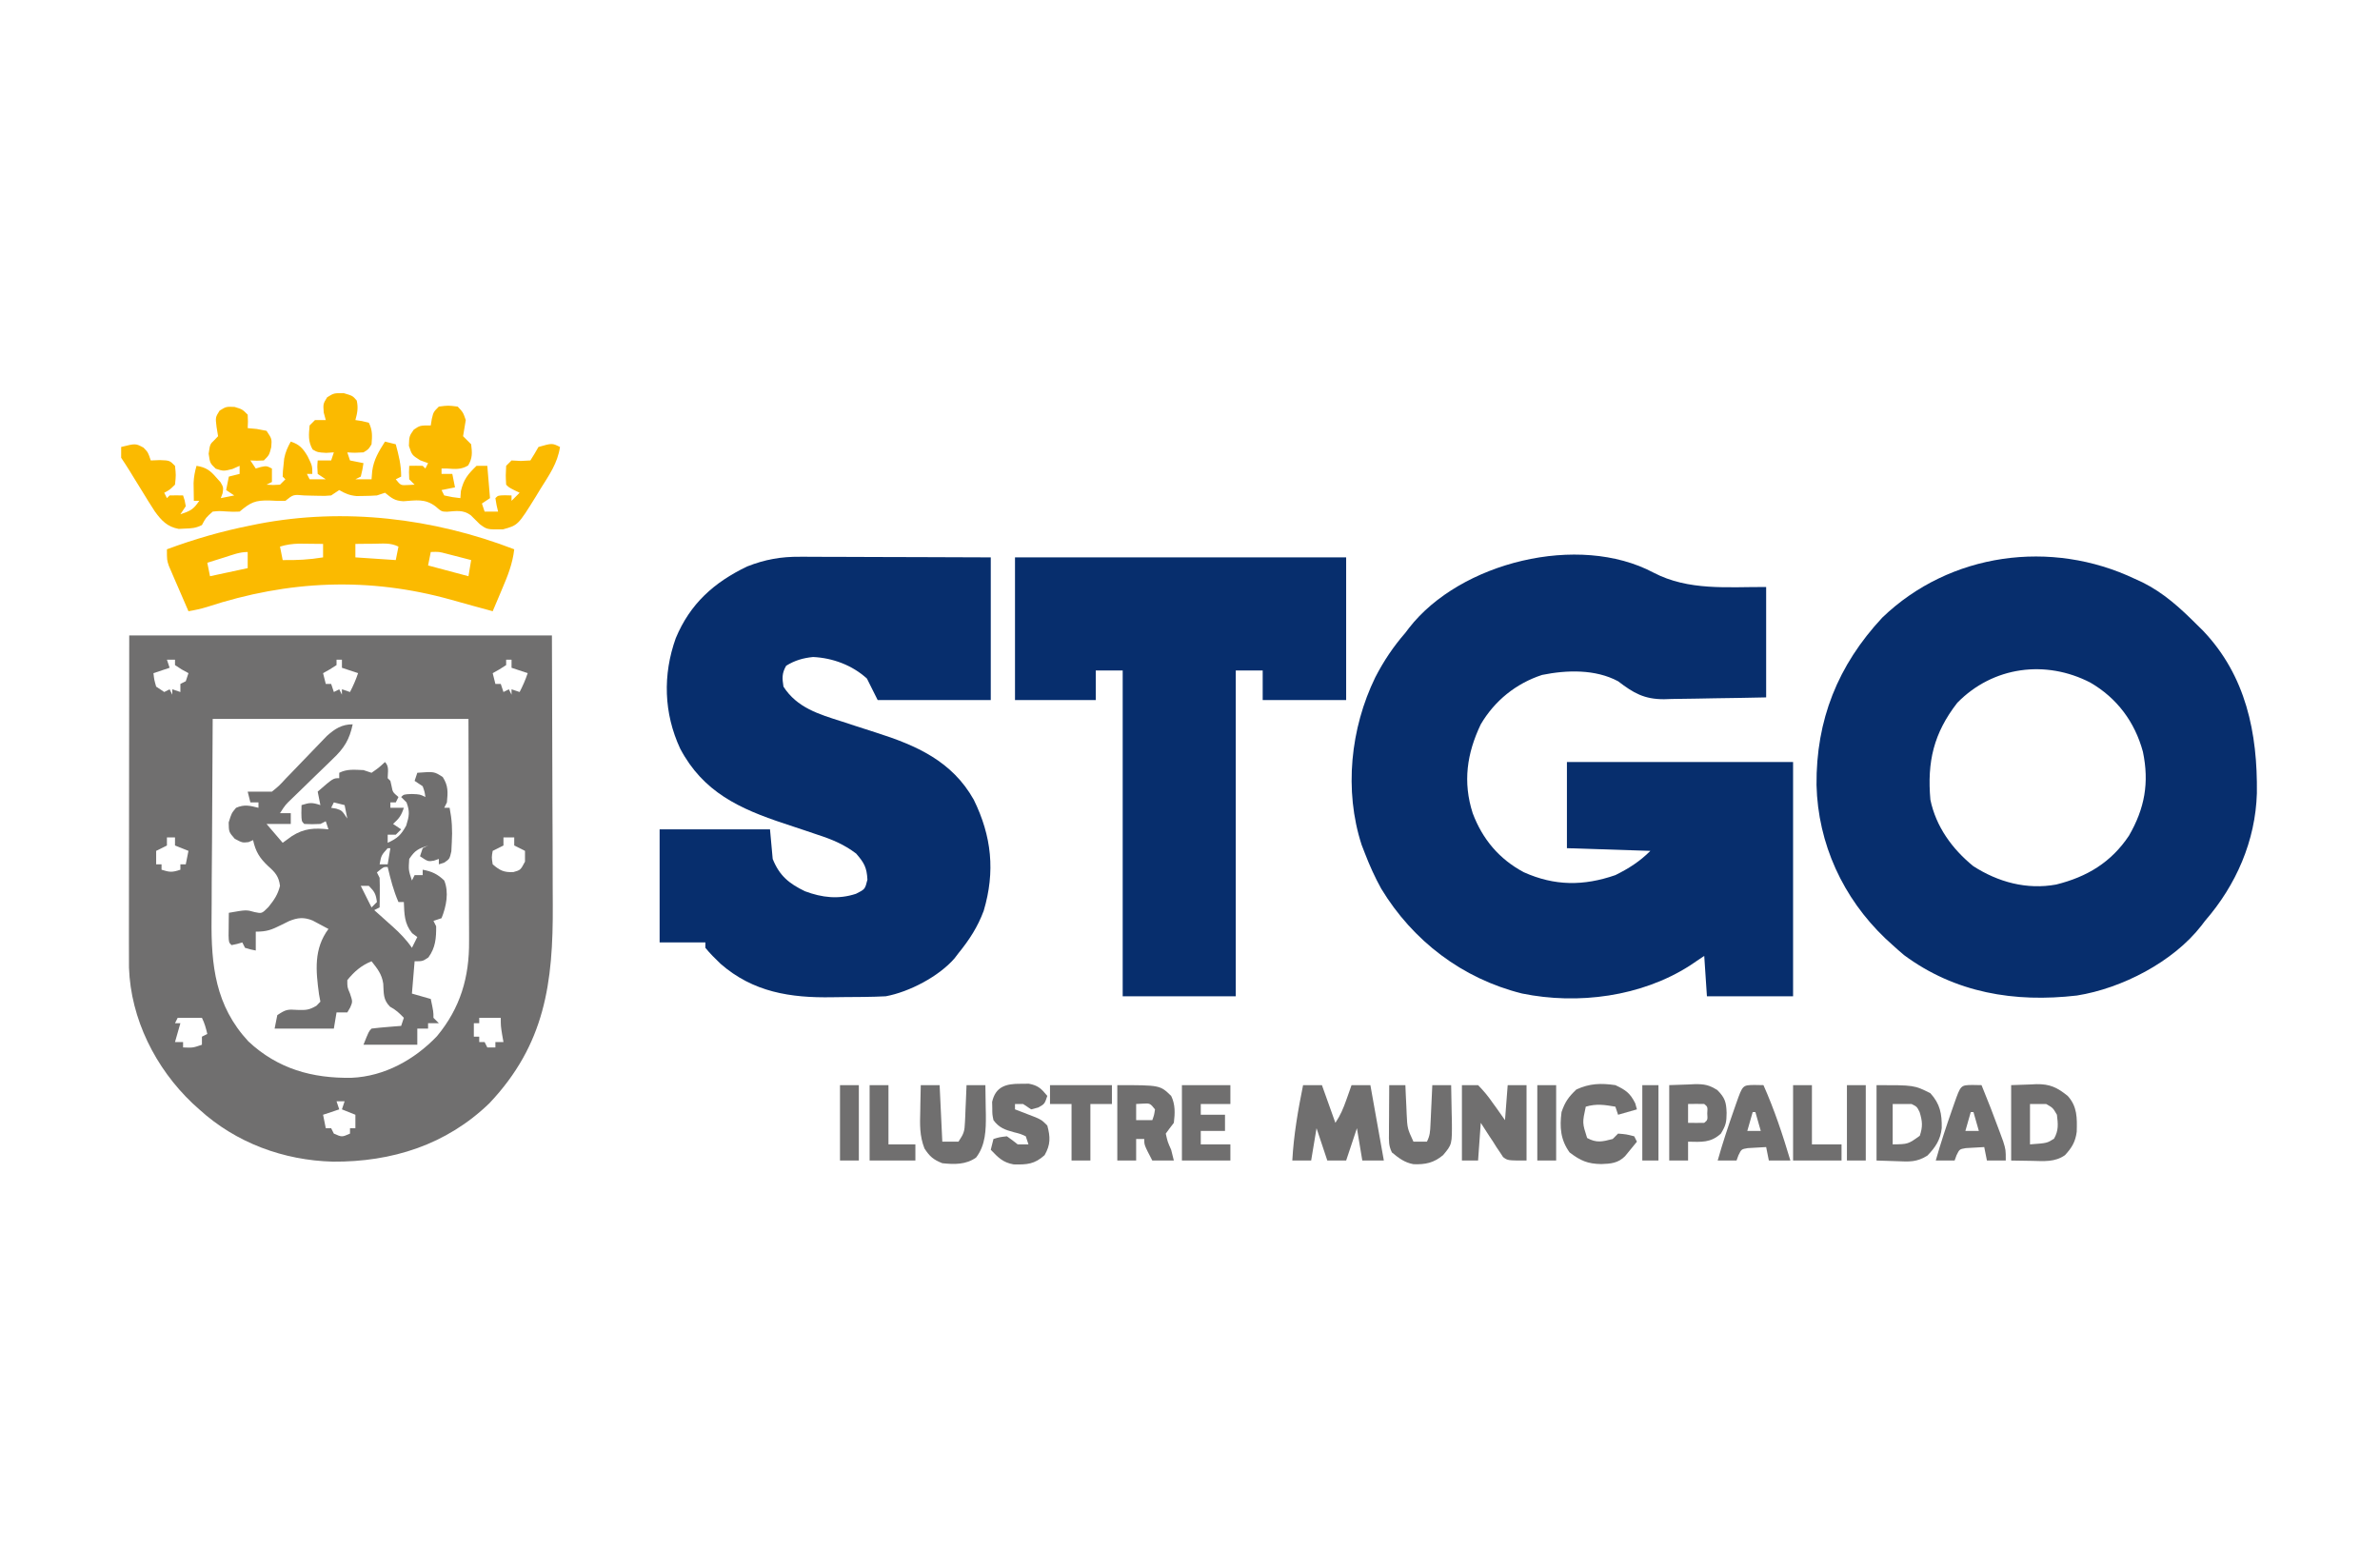 <?xml version="1.0" encoding="UTF-8"?>
<svg version="1.1" xmlns="http://www.w3.org/2000/svg" width="884" height="576">
<path d="M0 0 C13.039 6.811 27.438 5.272 41.837 5.334 C41.837 18.864 41.837 32.394 41.837 46.334 C35.449 46.473 29.066 46.592 22.678 46.664 C20.508 46.694 18.339 46.735 16.169 46.787 C13.039 46.86 9.91 46.894 6.778 46.92 C5.339 46.967 5.339 46.967 3.87 47.014 C-3.477 47.018 -7.428 44.727 -13.163 40.334 C-21.579 35.826 -32.172 36.117 -41.394 37.991 C-51.077 41.159 -59.001 47.553 -64.163 56.334 C-69.334 67.173 -70.871 77.762 -67.163 89.334 C-63.531 98.994 -57.324 106.399 -48.163 111.272 C-36.733 116.403 -25.955 116.422 -14.163 112.334 C-9.205 109.879 -5.08 107.251 -1.163 103.334 C-11.393 103.004 -21.623 102.674 -32.163 102.334 C-32.163 91.774 -32.163 81.214 -32.163 70.334 C-4.443 70.334 23.277 70.334 51.837 70.334 C51.837 99.044 51.837 127.754 51.837 157.334 C41.277 157.334 30.717 157.334 19.837 157.334 C19.507 152.384 19.177 147.434 18.837 142.334 C17.063 143.531 15.289 144.727 13.462 145.959 C-4.524 157.475 -28.054 160.553 -48.821 156.309 C-71.037 150.775 -89.401 136.76 -101.163 117.334 C-103.495 113.104 -105.425 108.84 -107.163 104.334 C-107.577 103.266 -107.991 102.197 -108.417 101.096 C-114.988 80.879 -112.565 57.794 -103.351 38.897 C-100.232 32.837 -96.646 27.484 -92.163 22.334 C-91.718 21.748 -91.274 21.161 -90.815 20.557 C-71.821 -3.864 -27.788 -14.782 0 0 Z " fill="#072E6D" transform="translate(614.163,212.666)"/>
<path d="M0 0 C0.914 0.419 1.828 0.838 2.77 1.27 C10.721 5.217 16.785 10.793 23 17 C23.744 17.732 24.488 18.464 25.254 19.219 C41.228 35.974 45.553 57.201 45.27 79.609 C44.744 97.28 37.567 113.714 26 127 C25.555 127.587 25.111 128.173 24.652 128.777 C14.184 142.237 -4.888 152.077 -21.574 154.719 C-44.748 157.405 -66.797 153.763 -85.812 139.688 C-87.234 138.489 -88.629 137.256 -90 136 C-90.904 135.176 -91.807 134.353 -92.738 133.504 C-108.462 118.503 -117.763 98.356 -118.293 76.544 C-118.493 52.407 -110.396 32.118 -93.875 14.375 C-68.757 -9.79 -31.091 -14.803 0 0 Z M-66 46 C-74.809 57.333 -77.229 67.911 -76 82 C-73.93 91.969 -67.931 100.269 -60.09 106.652 C-50.825 112.627 -40.176 115.496 -29.289 113.504 C-17.856 110.67 -8.85 105.281 -2.238 95.355 C3.629 85.198 5.338 75.687 2.938 64.188 C-0.047 53.143 -6.69 44.234 -16.59 38.5 C-33.136 29.947 -52.737 32.457 -66 46 Z " fill="#072E6D" transform="translate(793,215)"/>
<path d="M0 0 C51.81 0 103.62 0 157 0 C157.062 20.295 157.124 40.59 157.188 61.5 C157.215 67.88 157.242 74.26 157.27 80.834 C157.284 88.696 157.284 88.696 157.286 92.391 C157.291 94.941 157.301 97.491 157.317 100.041 C157.482 129.05 154.424 151.849 133.812 173.688 C117.79 189.201 97.536 195.564 75.659 195.417 C57.361 194.944 39.637 188.458 26 176 C25.17 175.25 24.34 174.5 23.484 173.727 C9.782 160.722 0.559 142.446 -0.09 123.352 C-0.123 120.114 -0.124 116.877 -0.114 113.639 C-0.114 112.389 -0.114 111.139 -0.114 109.852 C-0.113 106.487 -0.108 103.123 -0.101 99.759 C-0.096 96.596 -0.095 93.433 -0.095 90.269 C-0.089 81.034 -0.075 71.798 -0.062 62.562 C-0.042 41.917 -0.021 21.271 0 0 Z M14 9 C14.33 9.99 14.66 10.98 15 12 C13.02 12.66 11.04 13.32 9 14 C9.27 16.437 9.27 16.437 10 19 C11.485 19.99 11.485 19.99 13 21 C13.66 20.67 14.32 20.34 15 20 C15.33 20.66 15.66 21.32 16 22 C16 21.34 16 20.68 16 20 C16.99 20.33 17.98 20.66 19 21 C19 20.01 19 19.02 19 18 C19.66 17.67 20.32 17.34 21 17 C21.33 16.01 21.66 15.02 22 14 C21.175 13.546 20.35 13.092 19.5 12.625 C18.262 11.821 18.262 11.821 17 11 C17 10.34 17 9.68 17 9 C16.01 9 15.02 9 14 9 Z M77 9 C77 9.66 77 10.32 77 11 C74.5 12.625 74.5 12.625 72 14 C72.33 15.32 72.66 16.64 73 18 C73.66 18 74.32 18 75 18 C75.33 18.99 75.66 19.98 76 21 C76.66 20.67 77.32 20.34 78 20 C78.33 20.66 78.66 21.32 79 22 C79 21.34 79 20.68 79 20 C79.99 20.33 80.98 20.66 82 21 C83.206 18.668 84.165 16.504 85 14 C83.02 13.34 81.04 12.68 79 12 C79 11.01 79 10.02 79 9 C78.34 9 77.68 9 77 9 Z M140 9 C140 9.66 140 10.32 140 11 C137.5 12.625 137.5 12.625 135 14 C135.33 15.32 135.66 16.64 136 18 C136.66 18 137.32 18 138 18 C138.33 18.99 138.66 19.98 139 21 C139.66 20.67 140.32 20.34 141 20 C141.33 20.66 141.66 21.32 142 22 C142 21.34 142 20.68 142 20 C142.99 20.33 143.98 20.66 145 21 C146.206 18.668 147.165 16.504 148 14 C146.02 13.34 144.04 12.68 142 12 C142 11.01 142 10.02 142 9 C141.34 9 140.68 9 140 9 Z M31 31 C30.918 46.077 30.835 61.154 30.75 76.688 C30.714 81.424 30.677 86.161 30.64 91.042 C30.626 95.338 30.626 95.338 30.618 99.634 C30.612 101.528 30.598 103.421 30.578 105.315 C30.401 122.485 31.985 137.533 44.25 150.75 C55.162 160.964 68.029 164.534 82.602 164.273 C94.796 163.745 105.973 157.548 114.312 148.812 C122.994 138.348 126.343 126.888 126.227 113.533 C126.227 112.163 126.227 112.163 126.228 110.766 C126.226 107.843 126.211 104.92 126.195 101.996 C126.192 100.178 126.19 98.361 126.189 96.543 C126.179 89.841 126.151 83.139 126.125 76.438 C126.084 61.443 126.043 46.449 126 31 C94.65 31 63.3 31 31 31 Z M14 75 C14 75.99 14 76.98 14 78 C12.02 78.99 12.02 78.99 10 80 C10 81.65 10 83.3 10 85 C10.66 85 11.32 85 12 85 C12 85.66 12 86.32 12 87 C15.01 87.934 15.867 88.044 19 87 C19 86.34 19 85.68 19 85 C19.66 85 20.32 85 21 85 C21.33 83.35 21.66 81.7 22 80 C19.525 79.01 19.525 79.01 17 78 C17 77.01 17 76.02 17 75 C16.01 75 15.02 75 14 75 Z M139 75 C139 75.99 139 76.98 139 78 C137.02 78.99 137.02 78.99 135 80 C134.582 82.373 134.582 82.373 135 85 C137.666 87.285 139.161 88.039 142.688 87.875 C145.333 87.13 145.333 87.13 147 84 C147 82.68 147 81.36 147 80 C145.68 79.34 144.36 78.68 143 78 C143 77.01 143 76.02 143 75 C141.68 75 140.36 75 139 75 Z M18 142 C17.67 142.66 17.34 143.32 17 144 C17.66 144 18.32 144 19 144 C18.34 146.31 17.68 148.62 17 151 C17.99 151 18.98 151 20 151 C20 151.66 20 152.32 20 153 C23.629 153.151 23.629 153.151 27 152 C27 151.01 27 150.02 27 149 C27.66 148.67 28.32 148.34 29 148 C28.494 145.831 28 144 27 142 C24.03 142 21.06 142 18 142 Z M130 142 C130 142.66 130 143.32 130 144 C129.34 144 128.68 144 128 144 C128 145.65 128 147.3 128 149 C128.66 149 129.32 149 130 149 C130 149.66 130 150.32 130 151 C130.66 151 131.32 151 132 151 C132.33 151.66 132.66 152.32 133 153 C133.99 153 134.98 153 136 153 C136 152.34 136 151.68 136 151 C136.99 151 137.98 151 139 151 C138.835 150.072 138.67 149.144 138.5 148.188 C138 145 138 145 138 142 C135.36 142 132.72 142 130 142 Z M77 173 C77.33 173.99 77.66 174.98 78 176 C76.02 176.66 74.04 177.32 72 178 C72.33 179.65 72.66 181.3 73 183 C73.66 183 74.32 183 75 183 C75.33 183.66 75.66 184.32 76 185 C79 186.333 79 186.333 82 185 C82 184.34 82 183.68 82 183 C82.66 183 83.32 183 84 183 C84 181.35 84 179.7 84 178 C81.525 177.01 81.525 177.01 79 176 C79.33 175.01 79.66 174.02 80 173 C79.01 173 78.02 173 77 173 Z " fill="#706F6F" transform="translate(48,236)"/>
<path d="M0 0 C0.772 -0 1.543 -0.001 2.338 -0.001 C4.86 0 7.381 0.016 9.902 0.032 C11.662 0.035 13.422 0.038 15.182 0.04 C19.791 0.048 24.401 0.068 29.011 0.09 C34.553 0.114 40.096 0.123 45.638 0.135 C54.039 0.154 62.439 0.192 70.84 0.227 C70.84 17.717 70.84 35.207 70.84 53.227 C56.98 53.227 43.12 53.227 28.84 53.227 C27.52 50.587 26.2 47.947 24.84 45.227 C19.389 40.274 12.164 37.574 4.84 37.227 C1.151 37.597 -1.979 38.489 -5.16 40.477 C-6.763 43.281 -6.658 45.05 -6.16 48.227 C-1.141 56.069 7.011 58.484 15.547 61.18 C17.203 61.722 18.858 62.265 20.514 62.809 C23.078 63.645 25.643 64.474 28.214 65.289 C43.168 70.049 56.473 75.879 64.527 90.235 C71.175 103.755 72.558 116.895 68.215 131.477 C66.009 137.457 62.846 142.301 58.84 147.227 C58.363 147.852 57.886 148.477 57.395 149.122 C51.591 155.852 40.546 161.629 31.84 163.227 C29.228 163.357 26.644 163.439 24.031 163.465 C23.269 163.473 22.506 163.481 21.72 163.49 C20.104 163.504 18.488 163.514 16.871 163.522 C15.241 163.534 13.611 163.554 11.982 163.584 C-3.532 163.866 -17.441 161.725 -29.555 151.133 C-31.53 149.224 -33.436 147.366 -35.16 145.227 C-35.16 144.567 -35.16 143.907 -35.16 143.227 C-40.77 143.227 -46.38 143.227 -52.16 143.227 C-52.16 129.367 -52.16 115.507 -52.16 101.227 C-38.63 101.227 -25.1 101.227 -11.16 101.227 C-10.665 106.672 -10.665 106.672 -10.16 112.227 C-7.632 118.496 -4.074 121.376 1.84 124.227 C8.174 126.602 14.3 127.311 20.777 125.165 C24.132 123.482 24.132 123.482 25.027 119.915 C24.797 115.376 23.801 113.643 20.84 110.227 C16.299 106.798 11.882 104.973 6.547 103.239 C4.93 102.692 3.314 102.144 1.697 101.596 C-0.817 100.755 -3.333 99.919 -5.852 99.09 C-22.467 93.59 -36.002 87.409 -44.535 71.227 C-50.608 58.124 -51.05 43.893 -46.16 30.227 C-40.81 17.391 -31.921 9.495 -19.652 3.602 C-13.037 0.998 -7.086 -0.072 0 0 Z " fill="#072E6D" transform="translate(297.16,206.773)"/>
<path d="M0 0 C40.59 0 81.18 0 123 0 C123 17.49 123 34.98 123 53 C112.77 53 102.54 53 92 53 C92 49.37 92 45.74 92 42 C88.7 42 85.4 42 82 42 C82 81.93 82 121.86 82 163 C68.14 163 54.28 163 40 163 C40 123.07 40 83.14 40 42 C36.7 42 33.4 42 30 42 C30 45.63 30 49.26 30 53 C20.1 53 10.2 53 0 53 C0 35.51 0 18.02 0 0 Z " fill="#072E6D" transform="translate(377,207)"/>
<path d="M0 0 C-1.199 5.677 -3.166 8.859 -7.41 12.863 C-7.938 13.381 -8.465 13.899 -9.009 14.433 C-10.682 16.072 -12.371 17.693 -14.062 19.312 C-15.754 20.954 -17.441 22.598 -19.127 24.245 C-20.174 25.266 -21.224 26.282 -22.279 27.294 C-24.992 29.875 -24.992 29.875 -27 33 C-25.68 33 -24.36 33 -23 33 C-23 34.32 -23 35.64 -23 37 C-26 37 -29 37 -32 37 C-30.02 39.31 -28.04 41.62 -26 44 C-24.866 43.175 -23.731 42.35 -22.562 41.5 C-17.998 38.601 -14.278 38.45 -9 39 C-9.33 38.01 -9.66 37.02 -10 36 C-10.99 36.495 -10.99 36.495 -12 37 C-15.062 37.125 -15.062 37.125 -18 37 C-19 36 -19 36 -19.062 32.938 C-19.042 31.968 -19.021 30.999 -19 30 C-15.99 29.066 -15.133 28.956 -12 30 C-12.33 28.35 -12.66 26.7 -13 25 C-7.25 20 -7.25 20 -5 20 C-5 19.34 -5 18.68 -5 18 C-2.01 16.505 0.7 16.884 4 17 C4.99 17.33 5.98 17.66 7 18 C9.694 16.128 9.694 16.128 12 14 C13.652 15.652 13 17.759 13 20 C13.33 20.33 13.66 20.66 14 21 C14.144 21.639 14.289 22.279 14.438 22.938 C14.872 25.203 14.872 25.203 17 27 C16.67 27.66 16.34 28.32 16 29 C15.34 29 14.68 29 14 29 C14 29.66 14 30.32 14 31 C15.65 31 17.3 31 19 31 C18.002 33.993 17.248 34.948 15 37 C15.99 37.66 16.98 38.32 18 39 C17.34 39.66 16.68 40.32 16 41 C15.01 41 14.02 41 13 41 C13 41.99 13 42.98 13 44 C16.618 42.338 17.909 41.164 19.875 37.625 C20.989 34.034 21.289 32.469 20 29 C19.01 28.01 19.01 28.01 18 27 C19 26 19 26 21.938 25.875 C25 26 25 26 27 27 C26.724 25.059 26.724 25.059 26 23 C25.01 22.34 24.02 21.68 23 21 C23.495 19.515 23.495 19.515 24 18 C30.25 17.519 30.25 17.519 33.438 19.562 C35.547 22.854 35.355 25.164 35 29 C34.67 29.66 34.34 30.32 34 31 C34.66 31 35.32 31 36 31 C36.866 35.361 37.083 39.313 36.812 43.75 C36.757 44.879 36.702 46.008 36.645 47.172 C36 50 36 50 33.949 51.391 C33.306 51.592 32.663 51.793 32 52 C32 51.34 32 50.68 32 50 C31.402 50.206 30.804 50.413 30.188 50.625 C28 51 28 51 25 49 C25.33 48.01 25.66 47.02 26 46 C26.66 45.67 27.32 45.34 28 45 C24.347 46.25 23.219 46.671 21 50 C20.713 54.148 20.713 54.148 22 58 C22.495 57.01 22.495 57.01 23 56 C23.99 56 24.98 56 26 56 C26 55.34 26 54.68 26 54 C29.357 54.6 31.534 55.619 34 58 C35.819 62.417 34.758 67.66 33 72 C31.515 72.495 31.515 72.495 30 73 C30.33 73.66 30.66 74.32 31 75 C31.043 79.405 30.757 82.965 28.125 86.562 C26 88 26 88 23 88 C22.505 93.94 22.505 93.94 22 100 C24.31 100.66 26.62 101.32 29 102 C30 106.75 30 106.75 30 109 C30.66 109.66 31.32 110.32 32 111 C30.68 111 29.36 111 28 111 C28 111.66 28 112.32 28 113 C26.68 113 25.36 113 24 113 C24 114.98 24 116.96 24 119 C17.4 119 10.8 119 4 119 C6 114 6 114 7 113 C8.849 112.766 10.705 112.587 12.562 112.438 C13.574 112.354 14.586 112.27 15.629 112.184 C16.411 112.123 17.194 112.062 18 112 C18.495 110.515 18.495 110.515 19 109 C17.345 107.262 16.014 106.007 13.875 104.875 C11.229 102.229 11.579 99.922 11.348 96.297 C10.812 92.761 9.2 90.768 7 88 C3.163 89.563 0.608 91.795 -2 95 C-2.006 97.635 -2.006 97.635 -1 100 C0 103 0 103 -0.938 105.188 C-1.288 105.786 -1.639 106.384 -2 107 C-3.32 107 -4.64 107 -6 107 C-6.33 108.98 -6.66 110.96 -7 113 C-14.26 113 -21.52 113 -29 113 C-28.67 111.35 -28.34 109.7 -28 108 C-24.769 105.846 -24.208 105.823 -20.562 106.062 C-17.366 106.151 -16.269 106.158 -13.438 104.5 C-12.963 104.005 -12.489 103.51 -12 103 C-12.248 101.67 -12.248 101.67 -12.5 100.312 C-13.705 91.483 -14.504 83.396 -9 76 C-10.245 75.323 -11.496 74.659 -12.75 74 C-13.794 73.443 -13.794 73.443 -14.859 72.875 C-18.123 71.541 -20.441 71.77 -23.656 73.094 C-25.064 73.79 -25.064 73.79 -26.5 74.5 C-30.169 76.315 -31.813 77 -36 77 C-36 79.31 -36 81.62 -36 84 C-37.938 83.625 -37.938 83.625 -40 83 C-40.33 82.34 -40.66 81.68 -41 81 C-41.639 81.186 -42.279 81.371 -42.938 81.562 C-43.958 81.779 -43.958 81.779 -45 82 C-46 81 -46 81 -46.098 78.496 C-46.086 77.487 -46.074 76.477 -46.062 75.438 C-46.053 74.426 -46.044 73.414 -46.035 72.371 C-46.024 71.589 -46.012 70.806 -46 70 C-39.509 68.855 -39.509 68.855 -36.375 69.75 C-33.744 70.307 -33.744 70.307 -31.312 67.875 C-29.148 65.184 -27.852 63.323 -27 60 C-27.452 56.431 -28.789 54.97 -31.438 52.625 C-34.568 49.655 -36.055 47.304 -37 43 C-37.557 43.248 -38.114 43.495 -38.688 43.75 C-41 44 -41 44 -43.812 42.5 C-46 40 -46 40 -46.062 36.438 C-45 33 -45 33 -43.312 31 C-40.22 29.663 -38.212 30.197 -35 31 C-35 30.34 -35 29.68 -35 29 C-35.99 29 -36.98 29 -38 29 C-38.33 27.68 -38.66 26.36 -39 25 C-36 25 -33 25 -30 25 C-27.378 22.884 -27.378 22.884 -24.754 20.039 C-24.261 19.533 -23.768 19.028 -23.26 18.506 C-21.684 16.889 -20.122 15.258 -18.562 13.625 C-17.005 12 -15.446 10.378 -13.876 8.765 C-12.448 7.297 -11.031 5.818 -9.615 4.338 C-6.634 1.673 -4.068 0 0 0 Z M-7 29 C-7.33 29.66 -7.66 30.32 -8 31 C-7.072 31.155 -7.072 31.155 -6.125 31.312 C-4 32 -4 32 -2 35 C-2.33 33.35 -2.66 31.7 -3 30 C-4.32 29.67 -5.64 29.34 -7 29 Z M-12 31 C-11 33 -11 33 -11 33 Z M33 31 C34 33 34 33 34 33 Z M13 46 C10.63 48.655 10.63 48.655 10 52 C10.99 52 11.98 52 13 52 C13.33 50.02 13.66 48.04 14 46 C13.67 46 13.34 46 13 46 Z M7 48 C8 50 8 50 8 50 Z M32 48 C33 50 33 50 33 50 Z M9 55 C9.33 55.66 9.66 56.32 10 57 C10.07 58.874 10.084 60.75 10.062 62.625 C10.053 63.628 10.044 64.631 10.035 65.664 C10.024 66.435 10.012 67.206 10 68 C9.01 68.495 9.01 68.495 8 69 C9.139 70.013 9.139 70.013 10.301 71.047 C11.305 71.948 12.309 72.849 13.312 73.75 C13.812 74.193 14.312 74.637 14.826 75.094 C17.549 77.546 19.928 79.973 22 83 C22.66 81.68 23.32 80.36 24 79 C23.361 78.526 22.721 78.051 22.062 77.562 C19.151 73.946 19.194 70.528 19 66 C18.34 66 17.68 66 17 66 C15.14 61.749 14.068 57.501 13 53 C11.538 52.908 11.538 52.908 9 55 Z M3 60 C4.32 62.64 5.64 65.28 7 68 C7.66 67.34 8.32 66.68 9 66 C8.633 63.065 8.136 62.136 6 60 C5.01 60 4.02 60 3 60 Z " fill="#706F6F" transform="translate(131,269)"/>
<path d="M0 0 C3.375 1 3.375 1 4.875 2.75 C5.478 5.465 5.114 7.34 4.375 10 C5.179 10.124 5.984 10.248 6.812 10.375 C7.658 10.581 8.504 10.787 9.375 11 C10.774 13.799 10.628 15.905 10.375 19 C9.25 20.875 9.25 20.875 7.375 22 C4.188 22.188 4.188 22.188 1.375 22 C1.87 23.485 1.87 23.485 2.375 25 C4.025 25.33 5.675 25.66 7.375 26 C7 28.438 7 28.438 6.375 31 C5.715 31.33 5.055 31.66 4.375 32 C6.355 32 8.335 32 10.375 32 C10.457 30.989 10.54 29.979 10.625 28.938 C11.215 24.622 13.064 21.653 15.375 18 C17.355 18.495 17.355 18.495 19.375 19 C20.513 23.266 21.375 26.565 21.375 31 C20.715 31.33 20.055 31.66 19.375 32 C21.214 34.287 21.214 34.287 24 34.125 C25.176 34.063 25.176 34.063 26.375 34 C25.715 33.34 25.055 32.68 24.375 32 C24.25 29.375 24.25 29.375 24.375 27 C26.041 26.957 27.709 26.959 29.375 27 C29.705 27.33 30.035 27.66 30.375 28 C30.705 27.34 31.035 26.68 31.375 26 C29.921 25.474 29.921 25.474 28.438 24.938 C25.375 23 25.375 23 24.25 19.562 C24.375 16 24.375 16 26.062 13.562 C28.375 12 28.375 12 32.375 12 C32.499 11.216 32.623 10.432 32.75 9.625 C33.375 7 33.375 7 35.375 5 C38.812 4.562 38.812 4.562 42.375 5 C44.375 7.125 44.375 7.125 45.375 10 C45.055 12.002 44.722 14.002 44.375 16 C45.354 17.021 46.355 18.021 47.375 19 C47.769 22.149 47.904 24.119 46.25 26.875 C43.581 28.477 41.431 28.195 38.375 28 C37.715 28 37.055 28 36.375 28 C36.375 28.66 36.375 29.32 36.375 30 C37.695 30 39.015 30 40.375 30 C40.87 32.475 40.87 32.475 41.375 35 C39.725 35.33 38.075 35.66 36.375 36 C36.705 36.66 37.035 37.32 37.375 38 C40.404 38.658 40.404 38.658 43.375 39 C43.468 37.701 43.468 37.701 43.562 36.375 C44.632 31.933 46.114 30.185 49.375 27 C50.695 27 52.015 27 53.375 27 C53.705 30.96 54.035 34.92 54.375 39 C53.385 39.66 52.395 40.32 51.375 41 C51.705 41.99 52.035 42.98 52.375 44 C54.025 44 55.675 44 57.375 44 C57.189 43.196 57.004 42.391 56.812 41.562 C56.596 40.294 56.596 40.294 56.375 39 C57.375 38 57.375 38 59.938 37.938 C60.742 37.958 61.546 37.979 62.375 38 C62.375 38.66 62.375 39.32 62.375 40 C63.365 39.01 64.355 38.02 65.375 37 C64.736 36.691 64.096 36.381 63.438 36.062 C61.375 35 61.375 35 60.375 34 C60.188 30.562 60.188 30.562 60.375 27 C61.035 26.34 61.695 25.68 62.375 25 C63.509 25.062 64.644 25.124 65.812 25.188 C66.988 25.126 68.164 25.064 69.375 25 C70.424 23.364 71.424 21.695 72.375 20 C77.466 18.545 77.466 18.545 80.375 20 C79.471 26.055 76.324 30.449 73.125 35.562 C72.551 36.508 71.978 37.454 71.387 38.428 C64.781 49.073 64.781 49.073 59.164 50.602 C53.271 50.665 53.271 50.665 50.555 48.648 C49.43 47.544 48.31 46.435 47.195 45.32 C44.34 43.25 41.81 43.793 38.418 44.055 C36.375 44 36.375 44 34.062 42 C30.198 39.124 26.897 39.828 22.215 40.152 C18.896 39.974 17.91 39.012 15.375 37 C13.89 37.495 13.89 37.495 12.375 38 C10.732 38.118 9.084 38.175 7.438 38.188 C6.583 38.202 5.728 38.216 4.848 38.23 C2.236 37.987 0.62 37.318 -1.625 36 C-2.615 36.66 -3.605 37.32 -4.625 38 C-6.965 38.195 -6.965 38.195 -9.562 38.125 C-10.844 38.098 -10.844 38.098 -12.152 38.07 C-12.968 38.047 -13.784 38.024 -14.625 38 C-18.671 37.63 -18.671 37.63 -21.625 40 C-24.367 40.055 -24.367 40.055 -27.5 39.875 C-32.88 39.759 -34.517 40.54 -38.625 44 C-40.996 44.09 -40.996 44.09 -43.688 43.938 C-46.265 43.759 -46.265 43.759 -48.625 44 C-51.185 46.281 -51.185 46.281 -52.625 49 C-54.91 50.143 -56.394 50.231 -58.938 50.312 C-60.076 50.369 -60.076 50.369 -61.238 50.426 C-65.43 49.678 -67.664 47.332 -70.112 43.938 C-71.729 41.466 -73.28 38.963 -74.812 36.438 C-75.868 34.728 -76.924 33.018 -77.98 31.309 C-78.671 30.176 -78.671 30.176 -79.376 29.021 C-80.424 27.325 -81.519 25.659 -82.625 24 C-82.625 22.68 -82.625 21.36 -82.625 20 C-77.257 18.658 -77.257 18.658 -74.312 20.25 C-72.625 22 -72.625 22 -71.625 25 C-70.511 24.959 -69.397 24.918 -68.25 24.875 C-64.625 25 -64.625 25 -62.625 27 C-62.25 30.438 -62.25 30.438 -62.625 34 C-64.625 35.938 -64.625 35.938 -66.625 37 C-66.295 37.66 -65.965 38.32 -65.625 39 C-65.295 38.67 -64.965 38.34 -64.625 38 C-62.959 37.959 -61.291 37.957 -59.625 38 C-59 39.812 -59 39.812 -58.625 42 C-59.285 42.99 -59.945 43.98 -60.625 45 C-56.972 43.75 -55.844 43.329 -53.625 40 C-54.285 40 -54.945 40 -55.625 40 C-55.652 38.583 -55.672 37.167 -55.688 35.75 C-55.699 34.961 -55.711 34.172 -55.723 33.359 C-55.629 31.093 -55.257 29.171 -54.625 27 C-51.149 27.568 -49.6 28.662 -47.312 31.312 C-46.78 31.907 -46.248 32.501 -45.699 33.113 C-44.625 35 -44.625 35 -44.957 37.23 C-45.288 38.106 -45.288 38.106 -45.625 39 C-43.15 38.505 -43.15 38.505 -40.625 38 C-41.615 37.34 -42.605 36.68 -43.625 36 C-43.295 34.35 -42.965 32.7 -42.625 31 C-41.305 30.67 -39.985 30.34 -38.625 30 C-38.625 29.01 -38.625 28.02 -38.625 27 C-39.512 27.392 -40.399 27.784 -41.312 28.188 C-44.625 29 -44.625 29 -47.5 28.062 C-49.625 26 -49.625 26 -50.125 22.5 C-49.625 19 -49.625 19 -48.062 17.5 C-47.588 17.005 -47.114 16.51 -46.625 16 C-46.811 14.866 -46.996 13.731 -47.188 12.562 C-47.625 9 -47.625 9 -46.062 6.5 C-43.625 5 -43.625 5 -40.5 5.125 C-37.625 6 -37.625 6 -35.625 8 C-35.5 10.625 -35.5 10.625 -35.625 13 C-34.511 13.103 -33.398 13.206 -32.25 13.312 C-30.456 13.653 -30.456 13.653 -28.625 14 C-26.625 17 -26.625 17 -26.875 20.062 C-27.625 23 -27.625 23 -29.625 25 C-32.25 25.125 -32.25 25.125 -34.625 25 C-33.965 25.99 -33.305 26.98 -32.625 28 C-32.006 27.814 -31.387 27.629 -30.75 27.438 C-28.625 27 -28.625 27 -26.625 28 C-26.625 29.65 -26.625 31.3 -26.625 33 C-27.615 33.495 -27.615 33.495 -28.625 34 C-26.209 34.167 -26.209 34.167 -23.625 34 C-22.965 33.34 -22.305 32.68 -21.625 32 C-21.955 31.67 -22.285 31.34 -22.625 31 C-22.574 29.074 -22.574 29.074 -22.312 26.688 C-22.234 25.908 -22.155 25.128 -22.074 24.324 C-21.609 21.918 -20.818 20.129 -19.625 18 C-16.374 19.045 -15.056 20.591 -13.375 23.438 C-11.625 27 -11.625 27 -11.625 30 C-12.285 30 -12.945 30 -13.625 30 C-13.13 30.99 -13.13 30.99 -12.625 32 C-10.645 32 -8.665 32 -6.625 32 C-7.615 31.34 -8.605 30.68 -9.625 30 C-9.812 27.375 -9.812 27.375 -9.625 25 C-7.975 25 -6.325 25 -4.625 25 C-4.13 23.515 -4.13 23.515 -3.625 22 C-4.553 22.062 -5.481 22.124 -6.438 22.188 C-9.625 22 -9.625 22 -11.5 20.938 C-13.245 17.933 -12.933 15.392 -12.625 12 C-11.965 11.34 -11.305 10.68 -10.625 10 C-9.305 10 -7.985 10 -6.625 10 C-6.996 8.639 -6.996 8.639 -7.375 7.25 C-7.625 4 -7.625 4 -6.125 1.562 C-3.625 0 -3.625 0 0 0 Z M34.375 31 C35.375 34 35.375 34 35.375 34 Z " fill="#FBBA00" transform="translate(127.625,146)"/>
<path d="M0 0 C-0.613 5.405 -2.444 9.924 -4.562 14.875 C-4.892 15.659 -5.221 16.442 -5.561 17.25 C-6.368 19.169 -7.183 21.085 -8 23 C-8.574 22.841 -9.147 22.683 -9.738 22.52 C-11.609 22.006 -13.482 21.497 -15.355 20.992 C-18.031 20.264 -20.697 19.518 -23.363 18.758 C-53.979 10.175 -83.879 11.493 -114.067 21.403 C-116.352 22.109 -118.641 22.611 -121 23 C-122.345 19.922 -123.674 16.837 -125 13.75 C-125.382 12.877 -125.763 12.005 -126.156 11.105 C-126.517 10.261 -126.878 9.417 -127.25 8.547 C-127.585 7.772 -127.92 6.997 -128.266 6.198 C-129 4 -129 4 -129 0 C-118.857 -3.769 -108.742 -6.688 -98.125 -8.812 C-97.105 -9.019 -96.085 -9.225 -95.033 -9.438 C-63.241 -15.546 -30.089 -11.602 0 0 Z M-87 -1 C-86.67 0.65 -86.34 2.3 -86 4 C-80.848 4.09 -76.081 3.847 -71 3 C-71 1.35 -71 -0.3 -71 -2 C-72.917 -2.027 -74.833 -2.046 -76.75 -2.062 C-77.817 -2.074 -78.885 -2.086 -79.984 -2.098 C-82.534 -2.015 -84.579 -1.746 -87 -1 Z M-59 -2 C-59 -0.35 -59 1.3 -59 3 C-54.05 3.33 -49.1 3.66 -44 4 C-43.67 2.35 -43.34 0.7 -43 -1 C-46.003 -2.502 -48.791 -2.093 -52.125 -2.062 C-53.406 -2.053 -54.688 -2.044 -56.008 -2.035 C-56.995 -2.024 -57.983 -2.012 -59 -2 Z M-31 1 C-31.33 2.65 -31.66 4.3 -32 6 C-27.05 7.32 -22.1 8.64 -17 10 C-16.67 8.02 -16.34 6.04 -16 4 C-17.936 3.496 -19.874 2.997 -21.812 2.5 C-22.891 2.222 -23.97 1.943 -25.082 1.656 C-27.989 0.89 -27.989 0.89 -31 1 Z M-107.625 3 C-109.408 3.557 -109.408 3.557 -111.227 4.125 C-112.599 4.558 -112.599 4.558 -114 5 C-113.67 6.65 -113.34 8.3 -113 10 C-106.07 8.515 -106.07 8.515 -99 7 C-99 5.02 -99 3.04 -99 1 C-102.059 1 -104.715 2.087 -107.625 3 Z " fill="#FBBA00" transform="translate(191,204)"/>
<path d="M0 0 C2.31 0 4.62 0 7 0 C8.65 4.62 10.3 9.24 12 14 C13.939 11.091 14.968 8.591 16.125 5.312 C16.478 4.319 16.831 3.325 17.195 2.301 C17.461 1.542 17.726 0.782 18 0 C20.31 0 22.62 0 25 0 C27.475 13.86 27.475 13.86 30 28 C27.36 28 24.72 28 22 28 C21.34 24.04 20.68 20.08 20 16 C18.68 19.96 17.36 23.92 16 28 C13.69 28 11.38 28 9 28 C7.68 24.04 6.36 20.08 5 16 C4.34 19.96 3.68 23.92 3 28 C0.69 28 -1.62 28 -4 28 C-3.477 18.479 -1.882 9.325 0 0 Z " fill="#706F6F" transform="translate(484,403)"/>
<path d="M0 0 C1.98 0 3.96 0 6 0 C8.111 2.164 9.688 4.048 11.375 6.5 C11.825 7.12 12.275 7.74 12.738 8.379 C13.843 9.907 14.924 11.452 16 13 C16.33 8.71 16.66 4.42 17 0 C19.31 0 21.62 0 24 0 C24 9.24 24 18.48 24 28 C17 28 17 28 15.287 26.715 C14.905 26.128 14.523 25.542 14.129 24.938 C13.7 24.306 13.272 23.674 12.83 23.023 C12.412 22.356 11.993 21.688 11.562 21 C11.117 20.332 10.672 19.665 10.213 18.977 C9.12 17.332 8.057 15.668 7 14 C6.67 18.62 6.34 23.24 6 28 C4.02 28 2.04 28 0 28 C0 18.76 0 9.52 0 0 Z " fill="#706F6F" transform="translate(543,403)"/>
<path d="M0 0 C3.527 -0.124 3.527 -0.124 7.125 -0.25 C7.853 -0.286 8.582 -0.323 9.333 -0.36 C14.403 -0.446 17.103 0.863 21 4 C24.6 7.96 24.5 12.212 24.355 17.336 C23.855 21.084 22.546 23.242 20 26 C16.241 28.648 12.153 28.225 7.75 28.125 C5.192 28.084 2.635 28.043 0 28 C0 18.76 0 9.52 0 0 Z M7 7 C7 11.95 7 16.9 7 22 C13.35 21.539 13.35 21.539 15.938 19.875 C17.671 16.815 17.421 14.432 17 11 C15.52 8.437 15.52 8.437 13 7 C11.02 7 9.04 7 7 7 Z " fill="#706F6F" transform="translate(747,403)"/>
<path d="M0 0 C15.882 0 15.882 0 20 4 C21.585 7.17 21.428 10.547 21 14 C20.464 14.701 19.927 15.402 19.375 16.125 C18.921 16.744 18.468 17.363 18 18 C18.683 21.05 18.683 21.05 20 24 C20.35 25.329 20.691 26.661 21 28 C18.36 28 15.72 28 13 28 C10 22.25 10 22.25 10 20 C9.01 20 8.02 20 7 20 C7 22.64 7 25.28 7 28 C4.69 28 2.38 28 0 28 C0 18.76 0 9.52 0 0 Z M7 7 C7 8.98 7 10.96 7 13 C8.98 13 10.96 13 13 13 C13.681 11.108 13.681 11.108 14 9 C12.161 6.713 12.161 6.713 9.375 6.875 C8.199 6.937 8.199 6.937 7 7 Z " fill="#706F6F" transform="translate(415,403)"/>
<path d="M0 0 C14 0 14 0 20 3 C23.595 6.967 24.303 10.613 24.215 15.941 C23.764 20.261 21.872 23.102 18.906 26.156 C15.022 28.621 12.167 28.457 7.688 28.25 C5.151 28.168 2.614 28.085 0 28 C0 18.76 0 9.52 0 0 Z M6 7 C6 11.95 6 16.9 6 22 C11.697 21.932 11.697 21.932 16.062 18.812 C17.211 15.366 17.054 13.462 16 10 C15 8 15 8 13 7 C10.69 7 8.38 7 6 7 Z " fill="#706F6F" transform="translate(697,403)"/>
<path d="M0 0 C3.862 1.829 5.47 2.94 7.375 6.75 C7.581 7.492 7.787 8.235 8 9 C5.69 9.66 3.38 10.32 1 11 C0.67 10.01 0.34 9.02 0 8 C-4.02 7.304 -7.083 6.83 -11 8 C-12.298 14.005 -12.298 14.005 -10.5 19.625 C-6.979 21.562 -4.817 20.99 -1 20 C-0.34 19.34 0.32 18.68 1 18 C4.062 18.25 4.062 18.25 7 19 C7.33 19.66 7.66 20.32 8 21 C7.07 22.152 6.131 23.297 5.188 24.438 C4.665 25.076 4.143 25.714 3.605 26.371 C1.022 28.992 -1.731 29.196 -5.25 29.312 C-10.299 29.238 -12.977 28.058 -17 25 C-20.402 20.282 -20.727 15.625 -20 10 C-18.716 6.22 -17.387 4.368 -14.5 1.625 C-9.594 -0.653 -5.322 -0.783 0 0 Z " fill="#706F6F" transform="translate(600,403)"/>
<path d="M0 0 C2.31 0 4.62 0 7 0 C7.33 6.93 7.66 13.86 8 21 C9.98 21 11.96 21 14 21 C16.014 17.979 16.268 17.193 16.414 13.77 C16.453 12.967 16.491 12.165 16.531 11.338 C16.578 10.088 16.578 10.088 16.625 8.812 C16.664 7.968 16.702 7.123 16.742 6.252 C16.836 4.168 16.919 2.084 17 0 C19.31 0 21.62 0 24 0 C24.054 2.854 24.094 5.708 24.125 8.562 C24.15 9.762 24.15 9.762 24.176 10.986 C24.222 16.596 24.115 22.241 20.562 26.875 C16.807 29.579 12.433 29.468 8 29 C4.657 27.663 3.35 26.532 1.375 23.531 C-0.47 18.793 -0.327 14.656 -0.188 9.625 C-0.174 8.698 -0.16 7.771 -0.146 6.816 C-0.111 4.544 -0.062 2.272 0 0 Z " fill="#706F6F" transform="translate(342,403)"/>
<path d="M0 0 C1.031 -0.01 2.062 -0.021 3.125 -0.031 C6.602 0.611 7.785 1.816 10 4.5 C9 7.5 9 7.5 6.625 8.812 C5.759 9.039 4.893 9.266 4 9.5 C3.01 8.84 2.02 8.18 1 7.5 C0.01 7.5 -0.98 7.5 -2 7.5 C-2 8.16 -2 8.82 -2 9.5 C-1.301 9.766 -0.603 10.031 0.117 10.305 C1.482 10.834 1.482 10.834 2.875 11.375 C4.232 11.897 4.232 11.897 5.617 12.43 C8 13.5 8 13.5 10 15.5 C11.156 19.836 11.235 22.562 9 26.5 C5.252 29.902 2.391 30.054 -2.516 29.938 C-6.485 29.238 -8.264 27.38 -11 24.5 C-10.67 23.18 -10.34 21.86 -10 20.5 C-7.75 19.812 -7.75 19.812 -5 19.5 C-3.633 20.453 -2.297 21.454 -1 22.5 C0.32 22.5 1.64 22.5 3 22.5 C2.67 21.51 2.34 20.52 2 19.5 C-0.001 18.585 -0.001 18.585 -2.375 18 C-5.723 17.084 -7.902 16.352 -10 13.5 C-10.434 11.379 -10.434 11.379 -10.438 9.062 C-10.457 8.301 -10.476 7.539 -10.496 6.754 C-9.238 1.04 -5.332 -0.053 0 0 Z " fill="#706F6F" transform="translate(379,402.5)"/>
<path d="M0 0 C1.98 0 3.96 0 6 0 C6.073 1.771 6.073 1.771 6.148 3.578 C6.223 5.135 6.299 6.693 6.375 8.25 C6.406 9.027 6.437 9.805 6.469 10.605 C6.727 16.074 6.727 16.074 9 21 C10.65 21 12.3 21 14 21 C15.147 18.707 15.197 17.201 15.316 14.648 C15.358 13.798 15.4 12.947 15.443 12.07 C15.483 11.181 15.522 10.291 15.562 9.375 C15.606 8.478 15.649 7.581 15.693 6.656 C15.8 4.438 15.902 2.219 16 0 C18.31 0 20.62 0 23 0 C23.087 3.396 23.141 6.791 23.188 10.188 C23.213 11.147 23.238 12.107 23.264 13.096 C23.356 21.999 23.356 21.999 20 26 C16.539 28.868 13.501 29.525 9 29.363 C5.708 28.765 3.531 27.099 1 25 C-0.279 22.443 -0.113 20.633 -0.098 17.773 C-0.094 16.742 -0.091 15.711 -0.088 14.648 C-0.08 13.568 -0.071 12.488 -0.062 11.375 C-0.058 10.287 -0.053 9.199 -0.049 8.078 C-0.037 5.385 -0.021 2.693 0 0 Z " fill="#706F6F" transform="translate(516,403)"/>
<path d="M0 0 C1.134 0.021 2.269 0.041 3.438 0.062 C7.508 9.209 10.58 18.482 13.438 28.062 C10.797 28.062 8.158 28.062 5.438 28.062 C4.942 25.587 4.942 25.587 4.438 23.062 C2.978 23.123 1.52 23.211 0.062 23.312 C-0.75 23.359 -1.562 23.405 -2.398 23.453 C-4.751 23.855 -4.751 23.855 -5.852 26.109 C-6.086 26.754 -6.321 27.398 -6.562 28.062 C-8.873 28.062 -11.182 28.062 -13.562 28.062 C-11.759 21.625 -9.65 15.306 -7.438 9 C-7.172 8.238 -6.906 7.475 -6.632 6.69 C-4.292 0.075 -4.292 0.075 0 0 Z M-0.562 10.062 C-1.222 12.373 -1.883 14.682 -2.562 17.062 C-0.912 17.062 0.738 17.062 2.438 17.062 C1.778 14.752 1.117 12.443 0.438 10.062 C0.107 10.062 -0.223 10.062 -0.562 10.062 Z " fill="#706F6F" transform="translate(651.562,402.938)"/>
<path d="M0 0 C3.558 -0.124 3.558 -0.124 7.188 -0.25 C7.925 -0.286 8.663 -0.323 9.423 -0.36 C13.026 -0.421 14.88 -0.078 17.926 1.891 C20.739 4.751 21.188 6.399 21.312 10.312 C21.279 13.792 21.054 14.91 19.188 18 C15.382 21.48 11.952 21.093 7 21 C7 23.31 7 25.62 7 28 C4.69 28 2.38 28 0 28 C0 18.76 0 9.52 0 0 Z M7 7 C7 9.31 7 11.62 7 14 C9 14.043 11 14.041 13 14 C14.283 12.94 14.283 12.94 14.125 10.5 C14.283 8.06 14.283 8.06 13 7 C11 6.959 9 6.957 7 7 Z " fill="#706F6F" transform="translate(620,403)"/>
<path d="M0 0 C1.134 0.021 2.269 0.041 3.438 0.062 C5.808 5.81 8.045 11.602 10.188 17.438 C10.615 18.6 11.043 19.763 11.484 20.961 C12.438 24.062 12.438 24.062 12.438 28.062 C10.127 28.062 7.817 28.062 5.438 28.062 C4.942 25.587 4.942 25.587 4.438 23.062 C2.978 23.123 1.52 23.211 0.062 23.312 C-0.75 23.359 -1.562 23.405 -2.398 23.453 C-4.751 23.855 -4.751 23.855 -5.852 26.109 C-6.086 26.754 -6.321 27.398 -6.562 28.062 C-8.873 28.062 -11.182 28.062 -13.562 28.062 C-11.759 21.625 -9.65 15.306 -7.438 9 C-7.172 8.238 -6.906 7.475 -6.632 6.69 C-4.292 0.075 -4.292 0.075 0 0 Z M-0.562 10.062 C-1.222 12.373 -1.883 14.682 -2.562 17.062 C-0.912 17.062 0.738 17.062 2.438 17.062 C1.778 14.752 1.117 12.443 0.438 10.062 C0.107 10.062 -0.223 10.062 -0.562 10.062 Z " fill="#706F6F" transform="translate(732.562,402.938)"/>
<path d="M0 0 C5.94 0 11.88 0 18 0 C18 2.31 18 4.62 18 7 C14.37 7 10.74 7 7 7 C7 8.32 7 9.64 7 11 C9.97 11 12.94 11 16 11 C16 12.98 16 14.96 16 17 C13.03 17 10.06 17 7 17 C7 18.65 7 20.3 7 22 C10.63 22 14.26 22 18 22 C18 23.98 18 25.96 18 28 C12.06 28 6.12 28 0 28 C0 18.76 0 9.52 0 0 Z " fill="#706F6F" transform="translate(439,403)"/>
<path d="M0 0 C7.59 0 15.18 0 23 0 C23 2.31 23 4.62 23 7 C20.36 7 17.72 7 15 7 C15 13.93 15 20.86 15 28 C12.69 28 10.38 28 8 28 C8 21.07 8 14.14 8 7 C5.36 7 2.72 7 0 7 C0 4.69 0 2.38 0 0 Z " fill="#706F6F" transform="translate(390,403)"/>
<path d="M0 0 C2.31 0 4.62 0 7 0 C7 7.26 7 14.52 7 22 C10.63 22 14.26 22 18 22 C18 23.98 18 25.96 18 28 C12.06 28 6.12 28 0 28 C0 18.76 0 9.52 0 0 Z " fill="#706F6F" transform="translate(666,403)"/>
<path d="M0 0 C2.31 0 4.62 0 7 0 C7 7.26 7 14.52 7 22 C10.3 22 13.6 22 17 22 C17 23.98 17 25.96 17 28 C11.39 28 5.78 28 0 28 C0 18.76 0 9.52 0 0 Z " fill="#706F6F" transform="translate(323,403)"/>
<path d="M0 0 C2.31 0 4.62 0 7 0 C7 9.24 7 18.48 7 28 C4.69 28 2.38 28 0 28 C0 18.76 0 9.52 0 0 Z " fill="#706F6F" transform="translate(686,403)"/>
<path d="M0 0 C2.31 0 4.62 0 7 0 C7 9.24 7 18.48 7 28 C4.69 28 2.38 28 0 28 C0 18.76 0 9.52 0 0 Z " fill="#706F6F" transform="translate(571,403)"/>
<path d="M0 0 C2.31 0 4.62 0 7 0 C7 9.24 7 18.48 7 28 C4.69 28 2.38 28 0 28 C0 18.76 0 9.52 0 0 Z " fill="#706F6F" transform="translate(312,403)"/>
<path d="M0 0 C1.98 0 3.96 0 6 0 C6 9.24 6 18.48 6 28 C4.02 28 2.04 28 0 28 C0 18.76 0 9.52 0 0 Z " fill="#706F6F" transform="translate(610,403)"/>
</svg>
